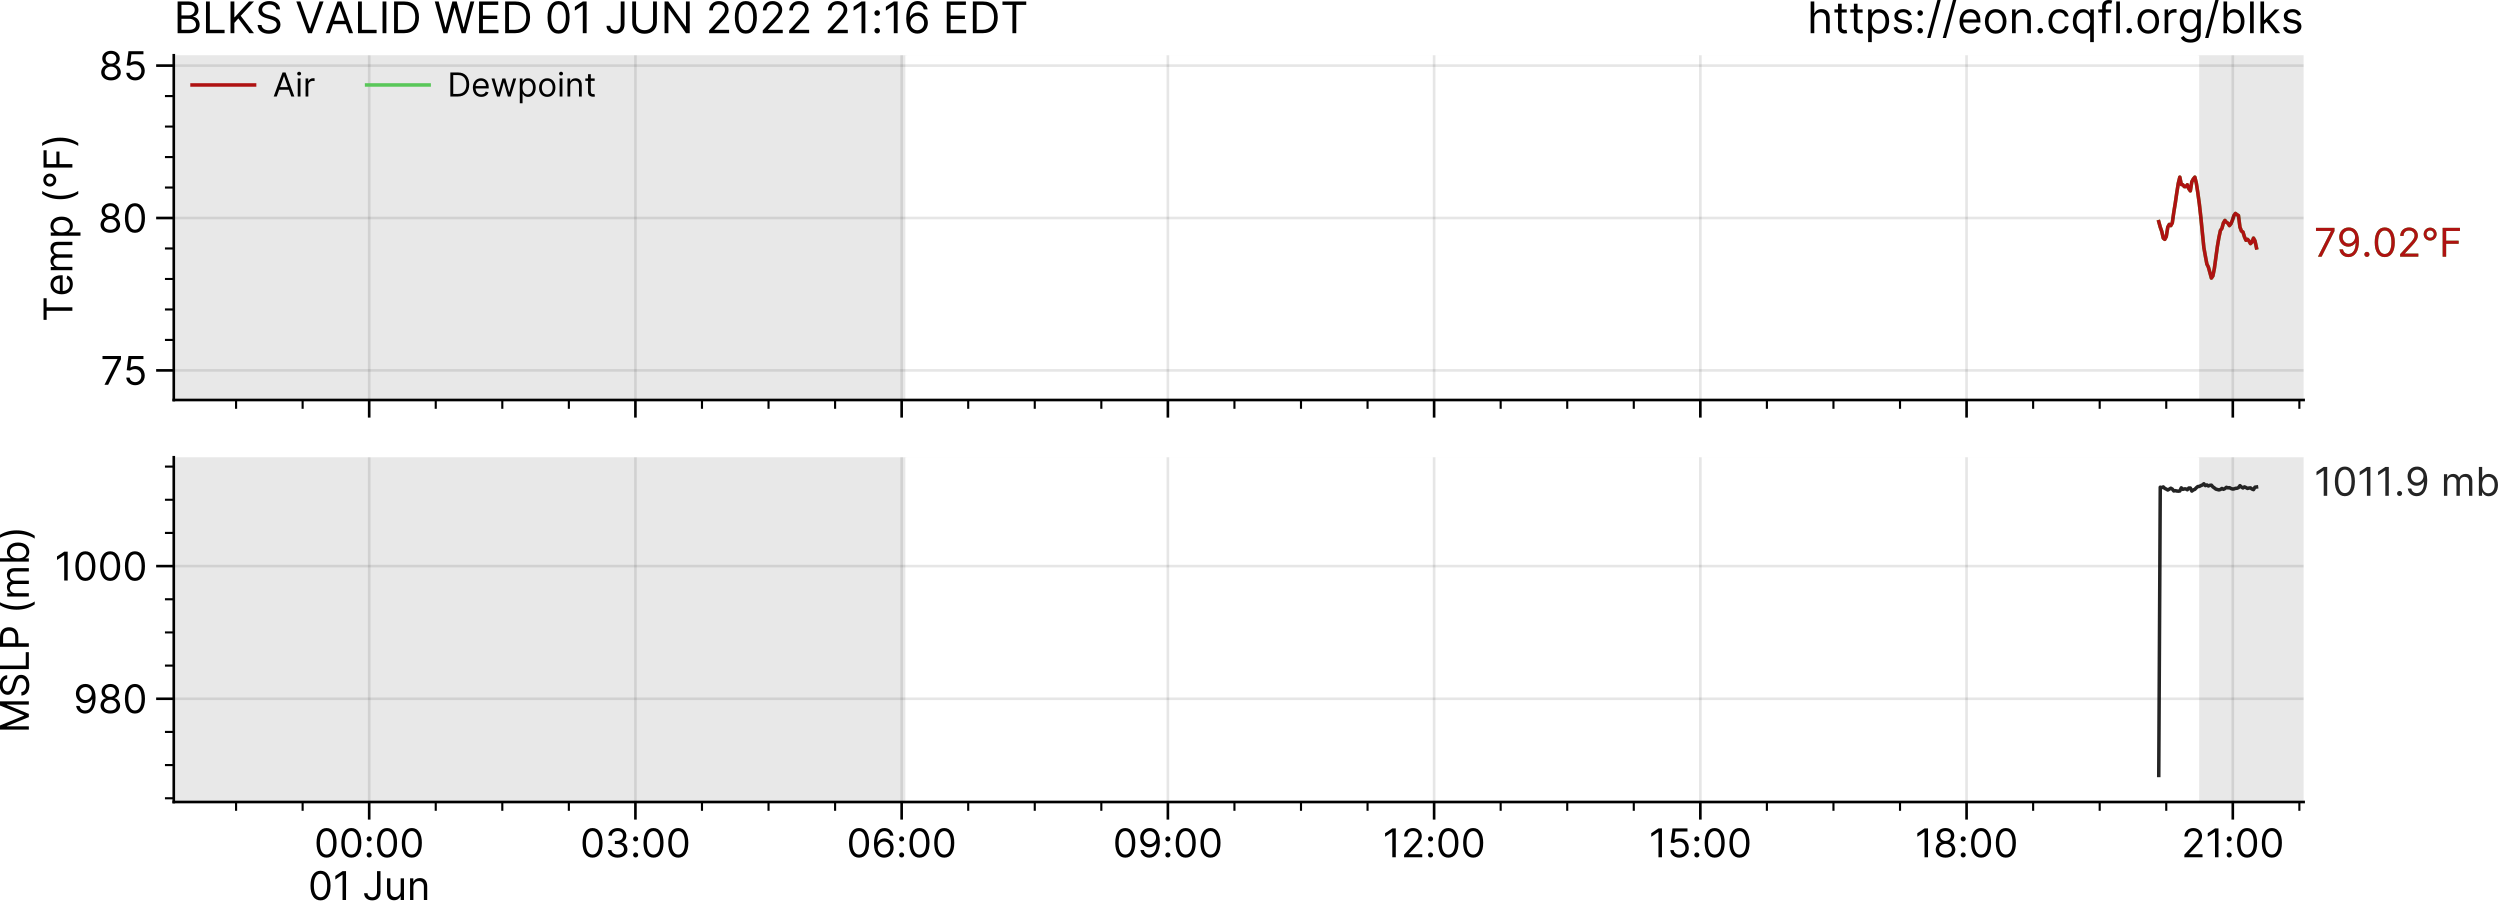 <?xml version="1.0" encoding="utf-8" standalone="no"?>
<!DOCTYPE svg PUBLIC "-//W3C//DTD SVG 1.1//EN"
  "http://www.w3.org/Graphics/SVG/1.1/DTD/svg11.dtd">
<!-- Created with matplotlib (https://matplotlib.org/) -->
<svg height="206.125pt" version="1.1" viewBox="0 0 567.467 206.125" width="567.467pt" xmlns="http://www.w3.org/2000/svg" xmlns:xlink="http://www.w3.org/1999/xlink">
 <defs>
  <style type="text/css">*{stroke-linecap:butt;stroke-linejoin:round;}</style>
 </defs>
 <g id="figure_1">
  <g id="patch_1">
   <path d="M 0 206.125 
L 567.467 206.125 
L 567.467 0 
L 0 0 
z
" style="fill:#ffffff;"/>
  </g>
  <g id="axes_1">
   <g id="patch_2">
    <path d="M 39.443 90.79 
L 522.89 90.79 
L 522.89 12.538 
L 39.443 12.538 
z
" style="fill:#e8e8e8;"/>
   </g>
   <g id="PolyCollection_1">
    <defs>
     <path d="M 498.884 -115.335 
L 205.801 -115.335 
L 205.801 -193.587 
L 498.884 -193.587 
L 498.884 -193.587 
L 498.884 -115.335 
z
" id="mf82e1f3d95" style="stroke:#ffffff;stroke-width:0.6;"/>
    </defs>
    <g clip-path="url(#pa29da9f02e)">
     <use style="fill:#ffffff;stroke:#ffffff;stroke-width:0.6;" x="0" xlink:href="#mf82e1f3d95" y="206.125"/>
    </g>
   </g>
   <g id="line2d_1">
    <path clip-path="url(#pa29da9f02e)" d="M 490.009 50.315 
L 490.35 51.56 
L 490.691 52.529 
L 491.033 54.051 
L 491.374 54.328 
L 491.715 53.705 
L 492.057 51.56 
L 492.398 50.937 
L 492.739 51.214 
L 493.081 50.592 
L 493.422 48.17 
L 493.763 46.094 
L 494.105 43.742 
L 494.446 41.597 
L 494.787 40.213 
L 495.129 41.874 
L 495.47 41.943 
L 495.811 42.358 
L 496.153 42.358 
L 496.494 41.943 
L 496.835 42.842 
L 497.176 43.327 
L 497.518 41.251 
L 497.859 40.628 
L 498.2 40.213 
L 498.542 41.597 
L 498.883 43.811 
L 499.224 46.302 
L 499.566 49.346 
L 499.907 52.806 
L 500.248 56.196 
L 500.59 58.133 
L 500.931 59.932 
L 501.272 60.624 
L 501.614 61.869 
L 501.955 63.115 
L 502.296 62.63 
L 502.638 60.901 
L 502.979 58.41 
L 503.32 55.919 
L 503.662 53.913 
L 504.003 52.321 
L 504.344 51.837 
L 504.686 50.592 
L 505.027 50.038 
L 505.368 50.453 
L 505.71 50.661 
L 506.051 51.214 
L 506.392 50.799 
L 506.734 49.969 
L 507.075 48.931 
L 507.416 48.447 
L 507.757 48.723 
L 508.099 48.931 
L 508.44 51.56 
L 508.781 52.46 
L 509.123 52.667 
L 509.464 53.774 
L 509.805 54.535 
L 510.147 54.328 
L 510.488 54.674 
L 510.829 55.296 
L 511.171 54.95 
L 511.512 54.051 
L 511.853 54.674 
L 512.195 56.265 
" style="fill:none;stroke:#59c759;stroke-linecap:square;stroke-width:0.8;"/>
   </g>
   <g id="line2d_2">
    <path clip-path="url(#pa29da9f02e)" d="M 490.009 50.315 
L 490.35 51.56 
L 490.691 52.529 
L 491.033 54.051 
L 491.374 54.328 
L 491.715 53.705 
L 492.057 51.56 
L 492.398 50.937 
L 492.739 51.214 
L 493.081 50.592 
L 493.422 48.17 
L 493.763 46.094 
L 494.105 43.742 
L 494.446 41.597 
L 494.787 40.213 
L 495.129 41.874 
L 495.47 41.943 
L 495.811 42.358 
L 496.153 42.358 
L 496.494 41.943 
L 496.835 42.842 
L 497.176 43.327 
L 497.518 41.251 
L 497.859 40.628 
L 498.2 40.213 
L 498.542 41.597 
L 498.883 43.811 
L 499.224 46.302 
L 499.566 49.346 
L 499.907 52.806 
L 500.248 56.196 
L 500.59 58.133 
L 500.931 59.932 
L 501.272 60.624 
L 501.614 61.869 
L 501.955 63.115 
L 502.296 62.63 
L 502.638 60.901 
L 502.979 58.41 
L 503.32 55.919 
L 503.662 53.913 
L 504.003 52.321 
L 504.344 51.837 
L 504.686 50.592 
L 505.027 50.038 
L 505.368 50.453 
L 505.71 50.661 
L 506.051 51.214 
L 506.392 50.799 
L 506.734 49.969 
L 507.075 48.931 
L 507.416 48.447 
L 507.757 48.723 
L 508.099 48.931 
L 508.44 51.56 
L 508.781 52.46 
L 509.123 52.667 
L 509.464 53.774 
L 509.805 54.535 
L 510.147 54.328 
L 510.488 54.674 
L 510.829 55.296 
L 511.171 54.95 
L 511.512 54.051 
L 511.853 54.674 
L 512.195 56.265 
" style="fill:none;stroke:#af1212;stroke-linecap:square;stroke-width:0.8;"/>
   </g>
   <g id="matplotlib.axis_1">
    <g id="xtick_1">
     <g id="line2d_3">
      <path clip-path="url(#pa29da9f02e)" d="M 83.801 90.79 
L 83.801 12.538 
" style="fill:none;stroke:#000000;stroke-linecap:square;stroke-opacity:0.1;stroke-width:0.6;"/>
     </g>
     <g id="line2d_4">
      <defs>
       <path d="M 0 0 
L 0 4 
" id="m921e710813" style="stroke:#000000;stroke-width:0.6;"/>
      </defs>
      <g>
       <use style="stroke:#000000;stroke-width:0.6;" x="83.801" xlink:href="#m921e710813" y="90.79"/>
      </g>
     </g>
    </g>
    <g id="xtick_2">
     <g id="line2d_5">
      <path clip-path="url(#pa29da9f02e)" d="M 144.232 90.79 
L 144.232 12.538 
" style="fill:none;stroke:#000000;stroke-linecap:square;stroke-opacity:0.1;stroke-width:0.6;"/>
     </g>
     <g id="line2d_6">
      <g>
       <use style="stroke:#000000;stroke-width:0.6;" x="144.232" xlink:href="#m921e710813" y="90.79"/>
      </g>
     </g>
    </g>
    <g id="xtick_3">
     <g id="line2d_7">
      <path clip-path="url(#pa29da9f02e)" d="M 204.663 90.79 
L 204.663 12.538 
" style="fill:none;stroke:#000000;stroke-linecap:square;stroke-opacity:0.1;stroke-width:0.6;"/>
     </g>
     <g id="line2d_8">
      <g>
       <use style="stroke:#000000;stroke-width:0.6;" x="204.663" xlink:href="#m921e710813" y="90.79"/>
      </g>
     </g>
    </g>
    <g id="xtick_4">
     <g id="line2d_9">
      <path clip-path="url(#pa29da9f02e)" d="M 265.094 90.79 
L 265.094 12.538 
" style="fill:none;stroke:#000000;stroke-linecap:square;stroke-opacity:0.1;stroke-width:0.6;"/>
     </g>
     <g id="line2d_10">
      <g>
       <use style="stroke:#000000;stroke-width:0.6;" x="265.094" xlink:href="#m921e710813" y="90.79"/>
      </g>
     </g>
    </g>
    <g id="xtick_5">
     <g id="line2d_11">
      <path clip-path="url(#pa29da9f02e)" d="M 325.525 90.79 
L 325.525 12.538 
" style="fill:none;stroke:#000000;stroke-linecap:square;stroke-opacity:0.1;stroke-width:0.6;"/>
     </g>
     <g id="line2d_12">
      <g>
       <use style="stroke:#000000;stroke-width:0.6;" x="325.525" xlink:href="#m921e710813" y="90.79"/>
      </g>
     </g>
    </g>
    <g id="xtick_6">
     <g id="line2d_13">
      <path clip-path="url(#pa29da9f02e)" d="M 385.956 90.79 
L 385.956 12.538 
" style="fill:none;stroke:#000000;stroke-linecap:square;stroke-opacity:0.1;stroke-width:0.6;"/>
     </g>
     <g id="line2d_14">
      <g>
       <use style="stroke:#000000;stroke-width:0.6;" x="385.956" xlink:href="#m921e710813" y="90.79"/>
      </g>
     </g>
    </g>
    <g id="xtick_7">
     <g id="line2d_15">
      <path clip-path="url(#pa29da9f02e)" d="M 446.387 90.79 
L 446.387 12.538 
" style="fill:none;stroke:#000000;stroke-linecap:square;stroke-opacity:0.1;stroke-width:0.6;"/>
     </g>
     <g id="line2d_16">
      <g>
       <use style="stroke:#000000;stroke-width:0.6;" x="446.387" xlink:href="#m921e710813" y="90.79"/>
      </g>
     </g>
    </g>
    <g id="xtick_8">
     <g id="line2d_17">
      <path clip-path="url(#pa29da9f02e)" d="M 506.817 90.79 
L 506.817 12.538 
" style="fill:none;stroke:#000000;stroke-linecap:square;stroke-opacity:0.1;stroke-width:0.6;"/>
     </g>
     <g id="line2d_18">
      <g>
       <use style="stroke:#000000;stroke-width:0.6;" x="506.817" xlink:href="#m921e710813" y="90.79"/>
      </g>
     </g>
    </g>
    <g id="xtick_9">
     <g id="line2d_19">
      <defs>
       <path d="M 0 0 
L 0 2 
" id="md0ef119ebd" style="stroke:#000000;stroke-width:0.48;"/>
      </defs>
      <g>
       <use style="stroke:#000000;stroke-width:0.48;" x="53.585" xlink:href="#md0ef119ebd" y="90.79"/>
      </g>
     </g>
    </g>
    <g id="xtick_10">
     <g id="line2d_20">
      <g>
       <use style="stroke:#000000;stroke-width:0.48;" x="68.693" xlink:href="#md0ef119ebd" y="90.79"/>
      </g>
     </g>
    </g>
    <g id="xtick_11">
     <g id="line2d_21">
      <g>
       <use style="stroke:#000000;stroke-width:0.48;" x="98.909" xlink:href="#md0ef119ebd" y="90.79"/>
      </g>
     </g>
    </g>
    <g id="xtick_12">
     <g id="line2d_22">
      <g>
       <use style="stroke:#000000;stroke-width:0.48;" x="114.016" xlink:href="#md0ef119ebd" y="90.79"/>
      </g>
     </g>
    </g>
    <g id="xtick_13">
     <g id="line2d_23">
      <g>
       <use style="stroke:#000000;stroke-width:0.48;" x="129.124" xlink:href="#md0ef119ebd" y="90.79"/>
      </g>
     </g>
    </g>
    <g id="xtick_14">
     <g id="line2d_24">
      <g>
       <use style="stroke:#000000;stroke-width:0.48;" x="159.34" xlink:href="#md0ef119ebd" y="90.79"/>
      </g>
     </g>
    </g>
    <g id="xtick_15">
     <g id="line2d_25">
      <g>
       <use style="stroke:#000000;stroke-width:0.48;" x="174.447" xlink:href="#md0ef119ebd" y="90.79"/>
      </g>
     </g>
    </g>
    <g id="xtick_16">
     <g id="line2d_26">
      <g>
       <use style="stroke:#000000;stroke-width:0.48;" x="189.555" xlink:href="#md0ef119ebd" y="90.79"/>
      </g>
     </g>
    </g>
    <g id="xtick_17">
     <g id="line2d_27">
      <g>
       <use style="stroke:#000000;stroke-width:0.48;" x="219.77" xlink:href="#md0ef119ebd" y="90.79"/>
      </g>
     </g>
    </g>
    <g id="xtick_18">
     <g id="line2d_28">
      <g>
       <use style="stroke:#000000;stroke-width:0.48;" x="234.878" xlink:href="#md0ef119ebd" y="90.79"/>
      </g>
     </g>
    </g>
    <g id="xtick_19">
     <g id="line2d_29">
      <g>
       <use style="stroke:#000000;stroke-width:0.48;" x="249.986" xlink:href="#md0ef119ebd" y="90.79"/>
      </g>
     </g>
    </g>
    <g id="xtick_20">
     <g id="line2d_30">
      <g>
       <use style="stroke:#000000;stroke-width:0.48;" x="280.201" xlink:href="#md0ef119ebd" y="90.79"/>
      </g>
     </g>
    </g>
    <g id="xtick_21">
     <g id="line2d_31">
      <g>
       <use style="stroke:#000000;stroke-width:0.48;" x="295.309" xlink:href="#md0ef119ebd" y="90.79"/>
      </g>
     </g>
    </g>
    <g id="xtick_22">
     <g id="line2d_32">
      <g>
       <use style="stroke:#000000;stroke-width:0.48;" x="310.417" xlink:href="#md0ef119ebd" y="90.79"/>
      </g>
     </g>
    </g>
    <g id="xtick_23">
     <g id="line2d_33">
      <g>
       <use style="stroke:#000000;stroke-width:0.48;" x="340.632" xlink:href="#md0ef119ebd" y="90.79"/>
      </g>
     </g>
    </g>
    <g id="xtick_24">
     <g id="line2d_34">
      <g>
       <use style="stroke:#000000;stroke-width:0.48;" x="355.74" xlink:href="#md0ef119ebd" y="90.79"/>
      </g>
     </g>
    </g>
    <g id="xtick_25">
     <g id="line2d_35">
      <g>
       <use style="stroke:#000000;stroke-width:0.48;" x="370.848" xlink:href="#md0ef119ebd" y="90.79"/>
      </g>
     </g>
    </g>
    <g id="xtick_26">
     <g id="line2d_36">
      <g>
       <use style="stroke:#000000;stroke-width:0.48;" x="401.063" xlink:href="#md0ef119ebd" y="90.79"/>
      </g>
     </g>
    </g>
    <g id="xtick_27">
     <g id="line2d_37">
      <g>
       <use style="stroke:#000000;stroke-width:0.48;" x="416.171" xlink:href="#md0ef119ebd" y="90.79"/>
      </g>
     </g>
    </g>
    <g id="xtick_28">
     <g id="line2d_38">
      <g>
       <use style="stroke:#000000;stroke-width:0.48;" x="431.279" xlink:href="#md0ef119ebd" y="90.79"/>
      </g>
     </g>
    </g>
    <g id="xtick_29">
     <g id="line2d_39">
      <g>
       <use style="stroke:#000000;stroke-width:0.48;" x="461.494" xlink:href="#md0ef119ebd" y="90.79"/>
      </g>
     </g>
    </g>
    <g id="xtick_30">
     <g id="line2d_40">
      <g>
       <use style="stroke:#000000;stroke-width:0.48;" x="476.602" xlink:href="#md0ef119ebd" y="90.79"/>
      </g>
     </g>
    </g>
    <g id="xtick_31">
     <g id="line2d_41">
      <g>
       <use style="stroke:#000000;stroke-width:0.48;" x="491.71" xlink:href="#md0ef119ebd" y="90.79"/>
      </g>
     </g>
    </g>
    <g id="xtick_32">
     <g id="line2d_42">
      <g>
       <use style="stroke:#000000;stroke-width:0.48;" x="521.925" xlink:href="#md0ef119ebd" y="90.79"/>
      </g>
     </g>
    </g>
   </g>
   <g id="matplotlib.axis_2">
    <g id="ytick_1">
     <g id="line2d_43">
      <path clip-path="url(#pa29da9f02e)" d="M 39.443 84.079 
L 522.89 84.079 
" style="fill:none;stroke:#000000;stroke-linecap:square;stroke-opacity:0.1;stroke-width:0.6;"/>
     </g>
     <g id="line2d_44">
      <defs>
       <path d="M 0 0 
L -4 0 
" id="m70bf3ed55c" style="stroke:#000000;stroke-width:0.6;"/>
      </defs>
      <g>
       <use style="stroke:#000000;stroke-width:0.6;" x="39.443" xlink:href="#m70bf3ed55c" y="84.079"/>
      </g>
     </g>
     <g id="text_1">
      <!-- 75 -->
      <g transform="translate(22.831 87.352)scale(0.09 -0.09)">
       <defs>
        <path d="M 9.797 0 
L 19.031 0 
L 51.422 64.484 
L 51.422 72.734 
L 4.828 72.734 
L 4.828 64.922 
L 42.328 64.922 
L 42.328 64.344 
z
" id="Inter-Regular-55"/>
        <path d="M 30.25 -1 
C 44.109 -1 54.266 9.234 54.266 23.156 
C 54.266 37.25 44.469 47.578 31.109 47.578 
C 26.203 47.578 21.453 45.844 18.469 43.469 
L 18.047 43.469 
L 20.594 64.922 
L 51 64.922 
L 51 72.734 
L 13.219 72.734 
L 8.812 36.938 
L 17.047 35.938 
C 20.062 38.109 25.219 39.672 29.688 39.625 
C 38.953 39.562 45.734 32.531 45.734 23.016 
C 45.734 13.672 39.203 6.812 30.25 6.812 
C 22.797 6.812 16.875 11.609 16.188 18.188 
L 7.672 18.188 
C 8.203 7.109 17.75 -1 30.25 -1 
z
" id="Inter-Regular-53"/>
       </defs>
       <use xlink:href="#Inter-Regular-55"/>
       <use x="57.102" xlink:href="#Inter-Regular-53"/>
      </g>
     </g>
    </g>
    <g id="ytick_2">
     <g id="line2d_45">
      <path clip-path="url(#pa29da9f02e)" d="M 39.443 49.484 
L 522.89 49.484 
" style="fill:none;stroke:#000000;stroke-linecap:square;stroke-opacity:0.1;stroke-width:0.6;"/>
     </g>
     <g id="line2d_46">
      <g>
       <use style="stroke:#000000;stroke-width:0.6;" x="39.443" xlink:href="#m70bf3ed55c" y="49.484"/>
      </g>
     </g>
     <g id="text_2">
      <!-- 80 -->
      <g transform="translate(22.269 52.758)scale(0.09 -0.09)">
       <defs>
        <path d="M 30.828 -1 
C 45.344 -1 55.469 7.5 55.547 19.312 
C 55.469 28.516 49.328 36.328 41.484 37.781 
L 41.484 38.203 
C 48.297 39.984 52.766 46.656 52.844 54.406 
C 52.766 65.484 43.469 73.719 30.828 73.719 
C 18.047 73.719 8.734 65.484 8.812 54.406 
C 8.734 46.656 13.219 39.984 20.172 38.203 
L 20.172 37.781 
C 12.188 36.328 6.031 28.516 6.109 19.312 
C 6.031 7.5 16.156 -1 30.828 -1 
z
M 30.828 6.812 
C 20.844 6.812 14.703 11.938 14.781 19.75 
C 14.703 27.953 21.484 33.812 30.828 33.812 
C 40.016 33.812 46.812 27.953 46.875 19.75 
C 46.812 11.938 40.656 6.812 30.828 6.812 
z
M 30.828 41.328 
C 22.875 41.328 17.266 46.312 17.328 53.828 
C 17.266 61.219 22.656 66.047 30.828 66.047 
C 38.844 66.047 44.25 61.219 44.312 53.828 
C 44.25 46.312 38.641 41.328 30.828 41.328 
z
" id="Inter-Regular-56"/>
        <path d="M 31.25 -1 
C 47.297 -1 56.531 12.609 56.531 36.359 
C 56.531 59.938 47.156 73.719 31.25 73.719 
C 15.344 73.719 5.969 59.938 5.969 36.359 
C 5.969 12.609 15.203 -1 31.25 -1 
z
M 31.25 6.812 
C 20.672 6.812 14.484 17.438 14.484 36.359 
C 14.484 55.25 20.734 66.047 31.25 66.047 
C 41.766 66.047 48.016 55.25 48.016 36.359 
C 48.016 17.438 41.828 6.812 31.25 6.812 
z
" id="Inter-Regular-48"/>
       </defs>
       <use xlink:href="#Inter-Regular-56"/>
       <use x="61.648" xlink:href="#Inter-Regular-48"/>
      </g>
     </g>
    </g>
    <g id="ytick_3">
     <g id="line2d_47">
      <path clip-path="url(#pa29da9f02e)" d="M 39.443 14.89 
L 522.89 14.89 
" style="fill:none;stroke:#000000;stroke-linecap:square;stroke-opacity:0.1;stroke-width:0.6;"/>
     </g>
     <g id="line2d_48">
      <g>
       <use style="stroke:#000000;stroke-width:0.6;" x="39.443" xlink:href="#m70bf3ed55c" y="14.89"/>
      </g>
     </g>
     <g id="text_3">
      <!-- 85 -->
      <g transform="translate(22.422 18.163)scale(0.09 -0.09)">
       <use xlink:href="#Inter-Regular-56"/>
       <use x="61.648" xlink:href="#Inter-Regular-53"/>
      </g>
     </g>
    </g>
    <g id="ytick_4">
     <g id="line2d_49">
      <defs>
       <path d="M 0 0 
L -2 0 
" id="m627aa77432" style="stroke:#000000;stroke-width:0.48;"/>
      </defs>
      <g>
       <use style="stroke:#000000;stroke-width:0.48;" x="39.443" xlink:href="#m627aa77432" y="77.16"/>
      </g>
     </g>
    </g>
    <g id="ytick_5">
     <g id="line2d_50">
      <g>
       <use style="stroke:#000000;stroke-width:0.48;" x="39.443" xlink:href="#m627aa77432" y="70.241"/>
      </g>
     </g>
    </g>
    <g id="ytick_6">
     <g id="line2d_51">
      <g>
       <use style="stroke:#000000;stroke-width:0.48;" x="39.443" xlink:href="#m627aa77432" y="63.322"/>
      </g>
     </g>
    </g>
    <g id="ytick_7">
     <g id="line2d_52">
      <g>
       <use style="stroke:#000000;stroke-width:0.48;" x="39.443" xlink:href="#m627aa77432" y="56.403"/>
      </g>
     </g>
    </g>
    <g id="ytick_8">
     <g id="line2d_53">
      <g>
       <use style="stroke:#000000;stroke-width:0.48;" x="39.443" xlink:href="#m627aa77432" y="42.566"/>
      </g>
     </g>
    </g>
    <g id="ytick_9">
     <g id="line2d_54">
      <g>
       <use style="stroke:#000000;stroke-width:0.48;" x="39.443" xlink:href="#m627aa77432" y="35.647"/>
      </g>
     </g>
    </g>
    <g id="ytick_10">
     <g id="line2d_55">
      <g>
       <use style="stroke:#000000;stroke-width:0.48;" x="39.443" xlink:href="#m627aa77432" y="28.728"/>
      </g>
     </g>
    </g>
    <g id="ytick_11">
     <g id="line2d_56">
      <g>
       <use style="stroke:#000000;stroke-width:0.48;" x="39.443" xlink:href="#m627aa77432" y="21.809"/>
      </g>
     </g>
    </g>
    <g id="text_4">
     <!-- Temp (°F) -->
     <g transform="translate(16.428 73.039)rotate(-90)scale(0.09 -0.09)">
      <defs>
       <path d="M 4.828 64.922 
L 27.703 64.922 
L 27.703 0 
L 36.5 0 
L 36.5 64.922 
L 59.375 64.922 
L 59.375 72.734 
L 4.828 72.734 
z
" id="Inter-Regular-84"/>
       <path d="M 30.547 -1.141 
C 41.625 -1.141 49.719 4.406 52.281 12.641 
L 44.172 14.922 
C 42.047 9.234 37.109 6.391 30.547 6.391 
C 20.703 6.391 13.922 12.75 13.531 24.438 
L 53.125 24.438 
L 53.125 27.984 
C 53.125 48.297 41.047 55.25 29.688 55.25 
C 14.922 55.25 5.109 43.609 5.109 26.844 
C 5.109 10.078 14.781 -1.141 30.547 -1.141 
z
M 13.531 31.672 
C 14.094 40.156 20.094 47.734 29.688 47.734 
C 38.781 47.734 44.609 40.906 44.609 31.672 
z
" id="Inter-Regular-101"/>
       <path d="M 7.672 0 
L 16.047 0 
L 16.047 34.094 
C 16.047 42.078 21.875 47.734 28.406 47.734 
C 34.766 47.734 39.203 43.578 39.203 37.359 
L 39.203 0 
L 47.734 0 
L 47.734 35.516 
C 47.734 42.547 52.125 47.734 59.797 47.734 
C 65.766 47.734 70.875 44.562 70.875 36.5 
L 70.875 0 
L 79.266 0 
L 79.266 36.5 
C 79.266 49.328 72.375 55.25 62.641 55.25 
C 54.828 55.25 49.109 51.672 46.312 46.016 
L 45.734 46.016 
C 43.047 51.844 38.281 55.25 31.109 55.25 
C 24 55.25 18.75 51.844 16.484 46.016 
L 15.766 46.016 
L 15.766 54.547 
L 7.672 54.547 
z
" id="Inter-Regular-109"/>
       <path d="M 7.672 -20.453 
L 16.047 -20.453 
L 16.047 8.375 
L 16.766 8.375 
C 18.609 5.391 22.156 -1.141 32.672 -1.141 
C 46.312 -1.141 55.828 9.797 55.828 27.125 
C 55.828 44.312 46.312 55.25 32.531 55.25 
C 21.875 55.25 18.609 48.719 16.766 45.875 
L 15.766 45.875 
L 15.766 54.547 
L 7.672 54.547 
z
M 15.906 27.266 
C 15.906 39.484 21.312 47.734 31.531 47.734 
C 42.188 47.734 47.438 38.781 47.438 27.266 
C 47.438 15.625 42.047 6.391 31.531 6.391 
C 21.453 6.391 15.906 14.922 15.906 27.266 
z
" id="Inter-Regular-112"/>
       <path id="Inter-Regular-32"/>
       <path d="M 10.656 30.688 
C 10.656 12.781 15.484 -2.125 24.156 -14.766 
L 31.531 -14.766 
C 24.719 -5.391 19.312 13.781 19.312 30.688 
C 19.312 47.578 24.719 66.766 31.531 76.141 
L 24.156 76.141 
C 15.484 63.5 10.656 48.578 10.656 30.688 
z
" id="Inter-Regular-40"/>
       <path d="M 22.734 40.625 
C 31.75 40.625 39.062 47.938 39.062 56.953 
C 39.062 65.984 31.75 73.297 22.734 73.297 
C 13.703 73.297 6.391 65.984 6.391 56.953 
C 6.391 47.938 13.703 40.625 22.734 40.625 
z
M 22.734 47.734 
C 17.609 47.734 13.5 51.844 13.5 56.953 
C 13.5 62.078 17.609 66.188 22.734 66.188 
C 27.844 66.188 31.969 62.078 31.969 56.953 
C 31.969 51.844 27.844 47.734 22.734 47.734 
z
" id="Inter-Regular-176"/>
       <path d="M 8.812 0 
L 17.609 0 
L 17.609 32.531 
L 49.156 32.531 
L 49.156 40.344 
L 17.609 40.344 
L 17.609 64.922 
L 52.422 64.922 
L 52.422 72.734 
L 8.812 72.734 
z
" id="Inter-Regular-70"/>
       <path d="M 25.562 30.688 
C 25.562 48.578 20.734 63.5 12.078 76.141 
L 4.688 76.141 
C 11.5 66.766 16.906 47.578 16.906 30.688 
C 16.906 13.781 11.5 -5.391 4.688 -14.766 
L 12.078 -14.766 
C 20.734 -2.125 25.562 12.781 25.562 30.688 
z
" id="Inter-Regular-41"/>
      </defs>
      <use xlink:href="#Inter-Regular-84"/>
      <use x="64.205" xlink:href="#Inter-Regular-101"/>
      <use x="122.443" xlink:href="#Inter-Regular-109"/>
      <use x="209.375" xlink:href="#Inter-Regular-112"/>
      <use x="270.313" xlink:href="#Inter-Regular-32"/>
      <use x="298.438" xlink:href="#Inter-Regular-40"/>
      <use x="334.659" xlink:href="#Inter-Regular-176"/>
      <use x="380.114" xlink:href="#Inter-Regular-70"/>
      <use x="438.778" xlink:href="#Inter-Regular-41"/>
     </g>
    </g>
   </g>
   <g id="text_5">
    <!-- 79.02°F -->
    <g style="fill:#59c759;" transform="translate(525.264 58.265)scale(0.09 -0.09)">
     <defs>
      <path d="M 30.688 73.719 
C 15.906 73.906 6.391 62.781 6.391 49.438 
C 6.391 35.375 16.766 25.281 29.266 25.281 
C 36.797 25.281 43.188 28.984 47.156 34.938 
L 47.734 34.938 
C 47.734 17.047 40.766 6.812 29.547 6.812 
C 21.875 6.812 17.188 11.641 15.625 18.328 
L 6.969 18.328 
C 8.672 6.812 17.328 -1 29.547 -1 
C 45.875 -1 55.969 13.5 55.969 39.344 
C 55.969 66.047 42.609 73.578 30.688 73.719 
z
M 30.688 65.906 
C 39.781 65.906 46.453 58.094 46.453 49.578 
C 46.453 40.906 39.344 33.094 30.406 33.094 
C 21.453 33.094 14.922 40.344 14.922 49.438 
C 14.922 58.516 21.734 65.906 30.688 65.906 
z
" id="Inter-Regular-57"/>
      <path d="M 13.781 -0.562 
C 17.297 -0.562 20.172 2.312 20.172 5.828 
C 20.172 9.344 17.297 12.219 13.781 12.219 
C 10.266 12.219 7.391 9.344 7.391 5.828 
C 7.391 2.312 10.266 -0.562 13.781 -0.562 
z
" id="Inter-Regular-46"/>
      <path d="M 7.531 0 
L 53.406 0 
L 53.406 7.812 
L 19.609 7.812 
L 19.609 8.375 
L 35.938 25.859 
C 48.438 39.234 52.125 45.484 52.125 53.547 
C 52.125 64.766 43.047 73.719 30.25 73.719 
C 17.516 73.719 7.812 65.062 7.812 52.266 
L 16.188 52.266 
C 16.188 60.547 21.562 66.047 29.969 66.047 
C 37.859 66.047 43.891 61.219 43.891 53.547 
C 43.891 46.844 39.953 41.875 31.531 32.672 
L 7.531 6.391 
z
" id="Inter-Regular-50"/>
     </defs>
     <use xlink:href="#Inter-Regular-55"/>
     <use x="57.102" xlink:href="#Inter-Regular-57"/>
     <use x="119.46" xlink:href="#Inter-Regular-46"/>
     <use x="147.017" xlink:href="#Inter-Regular-48"/>
     <use x="209.517" xlink:href="#Inter-Regular-50"/>
     <use x="270.028" xlink:href="#Inter-Regular-176"/>
     <use x="315.483" xlink:href="#Inter-Regular-70"/>
    </g>
   </g>
   <g id="text_6">
    <!-- 79.02°F -->
    <g style="fill:#af1212;" transform="translate(525.264 58.265)scale(0.09 -0.09)">
     <use xlink:href="#Inter-Regular-55"/>
     <use x="57.102" xlink:href="#Inter-Regular-57"/>
     <use x="119.46" xlink:href="#Inter-Regular-46"/>
     <use x="147.017" xlink:href="#Inter-Regular-48"/>
     <use x="209.517" xlink:href="#Inter-Regular-50"/>
     <use x="270.028" xlink:href="#Inter-Regular-176"/>
     <use x="315.483" xlink:href="#Inter-Regular-70"/>
    </g>
   </g>
   <g id="patch_3">
    <path d="M 39.443 90.79 
L 39.443 12.538 
" style="fill:none;stroke:#000000;stroke-linecap:square;stroke-linejoin:miter;stroke-width:0.6;"/>
   </g>
   <g id="patch_4">
    <path d="M 39.443 90.79 
L 522.89 90.79 
" style="fill:none;stroke:#000000;stroke-linecap:square;stroke-linejoin:miter;stroke-width:0.6;"/>
   </g>
   <g id="text_7">
    <!-- BLKS VALID WED 01 JUN 2022 21:16 EDT -->
    <g transform="translate(39.443 7.538)scale(0.099 -0.099)">
     <defs>
      <path d="M 8.812 0 
L 35.094 0 
C 52.281 0 59.375 8.375 59.375 19.312 
C 59.375 30.828 51.422 37.078 44.75 37.5 
L 44.75 38.203 
C 51 39.922 56.531 44.031 56.531 53.406 
C 56.531 64.062 49.438 72.734 34.234 72.734 
L 8.812 72.734 
z
M 17.609 7.812 
L 17.609 33.094 
L 35.516 33.094 
C 45.031 33.094 51 26.703 51 19.312 
C 51 12.922 46.594 7.812 35.094 7.812 
z
M 17.609 40.766 
L 17.609 64.922 
L 34.234 64.922 
C 43.891 64.922 48.156 59.797 48.156 53.406 
C 48.156 45.734 41.906 40.766 33.953 40.766 
z
" id="Inter-Regular-66"/>
      <path d="M 8.812 0 
L 51.422 0 
L 51.422 7.812 
L 17.609 7.812 
L 17.609 72.734 
L 8.812 72.734 
z
" id="Inter-Regular-76"/>
      <path d="M 8.812 0 
L 17.609 0 
L 17.609 23.578 
L 26.703 33.812 
L 51.984 0 
L 62.641 0 
L 32.109 39.922 
L 62.641 72.734 
L 51.141 72.734 
L 18.469 36.641 
L 17.609 36.641 
L 17.609 72.734 
L 8.812 72.734 
z
" id="Inter-Regular-75"/>
      <path d="M 48.578 54.547 
L 57.109 54.547 
C 56.719 65.516 46.594 73.719 32.531 73.719 
C 18.609 73.719 7.672 65.625 7.672 53.406 
C 7.672 43.609 14.781 37.781 26.141 34.516 
L 35.094 31.953 
C 42.75 29.828 49.578 27.125 49.578 19.891 
C 49.578 11.938 41.906 6.672 31.812 6.672 
C 23.156 6.672 15.484 10.516 14.781 18.75 
L 5.688 18.75 
C 6.531 6.812 16.188 -1.281 31.812 -1.281 
C 48.578 -1.281 58.094 7.953 58.094 19.75 
C 58.094 33.375 45.172 37.781 37.641 39.766 
L 30.25 41.766 
C 24.859 43.188 16.188 46.016 16.188 53.828 
C 16.188 60.797 22.594 65.906 32.25 65.906 
C 41.047 65.906 47.734 61.719 48.578 54.547 
z
" id="Inter-Regular-83"/>
      <path d="M 11.797 72.734 
L 2.562 72.734 
L 29.266 0 
L 38.359 0 
L 65.062 72.734 
L 55.828 72.734 
L 34.234 11.5 
L 33.375 11.5 
z
" id="Inter-Regular-86"/>
      <path d="M 11.797 0 
L 19.109 20.594 
L 48.516 20.594 
L 55.828 0 
L 65.062 0 
L 38.359 72.734 
L 29.266 72.734 
L 2.562 0 
z
M 21.875 28.406 
L 33.531 61.219 
L 34.094 61.219 
L 45.734 28.406 
z
" id="Inter-Regular-65"/>
      <path d="M 17.609 72.734 
L 8.812 72.734 
L 8.812 0 
L 17.609 0 
z
" id="Inter-Regular-73"/>
      <path d="M 31.25 0 
C 53.406 0 65.906 13.781 65.906 36.5 
C 65.906 59.094 53.406 72.734 32.25 72.734 
L 8.812 72.734 
L 8.812 0 
z
M 17.609 7.812 
L 17.609 64.922 
L 31.672 64.922 
C 48.719 64.922 57.391 54.125 57.391 36.5 
C 57.391 18.75 48.719 7.812 30.688 7.812 
z
" id="Inter-Regular-68"/>
      <path d="M 22.016 0 
L 31.109 0 
L 47.156 57.953 
L 47.734 57.953 
L 63.781 0 
L 72.875 0 
L 92.75 72.734 
L 83.812 72.734 
L 68.609 13.5 
L 67.906 13.5 
L 52.422 72.734 
L 42.469 72.734 
L 26.984 13.5 
L 26.281 13.5 
L 11.078 72.734 
L 2.125 72.734 
z
" id="Inter-Regular-87"/>
      <path d="M 8.812 0 
L 53.266 0 
L 53.266 7.812 
L 17.609 7.812 
L 17.609 32.531 
L 50.422 32.531 
L 50.422 40.344 
L 17.609 40.344 
L 17.609 64.922 
L 52.703 64.922 
L 52.703 72.734 
L 8.812 72.734 
z
" id="Inter-Regular-69"/>
      <path d="M 33.094 72.734 
L 24.297 72.734 
L 6.109 60.656 
L 6.109 51.703 
L 23.859 63.5 
L 24.297 63.5 
L 24.297 0 
L 33.094 0 
z
" id="Inter-Regular-49"/>
      <path d="M 36.656 72.734 
L 36.656 20.734 
C 36.656 11.688 32.312 6.812 24.719 6.812 
C 17.797 6.812 12.781 10.859 12.781 17.047 
L 4.125 17.047 
C 4.125 5.859 12.781 -1 24.719 -1 
C 37.359 -1 45.453 6.781 45.453 20.734 
L 45.453 72.734 
z
" id="Inter-Regular-74"/>
      <path d="M 56.531 72.734 
L 56.531 25.281 
C 56.531 14.625 49.219 6.953 37.078 6.953 
C 24.938 6.953 17.609 14.625 17.609 25.281 
L 17.609 72.734 
L 8.812 72.734 
L 8.812 24.578 
C 8.812 9.656 19.953 -1.281 37.078 -1.281 
C 54.188 -1.281 65.344 9.656 65.344 24.578 
L 65.344 72.734 
z
" id="Inter-Regular-85"/>
      <path d="M 66.484 72.734 
L 57.812 72.734 
L 57.812 15.484 
L 57.109 15.484 
L 17.328 72.734 
L 8.812 72.734 
L 8.812 0 
L 17.609 0 
L 17.609 57.109 
L 18.328 57.109 
L 57.953 0 
L 66.484 0 
z
" id="Inter-Regular-78"/>
      <path d="M 13.781 -0.562 
C 17.297 -0.562 20.172 2.312 20.172 5.828 
C 20.172 9.344 17.297 12.219 13.781 12.219 
C 10.266 12.219 7.391 9.344 7.391 5.828 
C 7.391 2.312 10.266 -0.562 13.781 -0.562 
z
M 13.781 39.922 
C 17.297 39.922 20.172 42.797 20.172 46.312 
C 20.172 49.828 17.297 52.703 13.781 52.703 
C 10.266 52.703 7.391 49.828 7.391 46.312 
C 7.391 42.797 10.266 39.922 13.781 39.922 
z
" id="Inter-Regular-58"/>
      <path d="M 31.672 -1 
C 46.375 -1.172 55.969 9.906 55.969 23.438 
C 55.969 37.5 45.562 47.578 33.094 47.578 
C 25.609 47.578 19.172 43.922 15.203 37.922 
L 14.625 37.922 
C 14.672 55.641 21.562 65.906 32.812 65.906 
C 40.484 65.906 45.094 61.078 46.734 54.547 
L 55.406 54.547 
C 53.625 65.844 45.031 73.719 32.812 73.719 
C 16.438 73.719 6.391 59.234 6.391 33.516 
C 6.391 6.641 19.75 -0.859 31.672 -1 
z
M 31.672 6.812 
C 22.547 6.812 15.875 14.594 15.906 23.297 
C 15.953 32 22.938 39.766 31.969 39.766 
C 40.875 39.766 47.438 32.453 47.438 23.438 
C 47.438 14.203 40.594 6.812 31.672 6.812 
z
" id="Inter-Regular-54"/>
     </defs>
     <use xlink:href="#Inter-Regular-66"/>
     <use x="65.057" xlink:href="#Inter-Regular-76"/>
     <use x="121.307" xlink:href="#Inter-Regular-75"/>
     <use x="186.506" xlink:href="#Inter-Regular-83"/>
     <use x="250.284" xlink:href="#Inter-Regular-32"/>
     <use x="278.409" xlink:href="#Inter-Regular-86"/>
     <use x="346.023" xlink:href="#Inter-Regular-65"/>
     <use x="413.636" xlink:href="#Inter-Regular-76"/>
     <use x="469.886" xlink:href="#Inter-Regular-73"/>
     <use x="496.307" xlink:href="#Inter-Regular-68"/>
     <use x="568.182" xlink:href="#Inter-Regular-32"/>
     <use x="596.307" xlink:href="#Inter-Regular-87"/>
     <use x="691.193" xlink:href="#Inter-Regular-69"/>
     <use x="750.994" xlink:href="#Inter-Regular-68"/>
     <use x="822.869" xlink:href="#Inter-Regular-32"/>
     <use x="850.994" xlink:href="#Inter-Regular-48"/>
     <use x="913.495" xlink:href="#Inter-Regular-49"/>
     <use x="959.943" xlink:href="#Inter-Regular-32"/>
     <use x="988.068" xlink:href="#Inter-Regular-74"/>
     <use x="1042.33" xlink:href="#Inter-Regular-85"/>
     <use x="1116.477" xlink:href="#Inter-Regular-78"/>
     <use x="1191.762" xlink:href="#Inter-Regular-32"/>
     <use x="1219.887" xlink:href="#Inter-Regular-50"/>
     <use x="1280.398" xlink:href="#Inter-Regular-48"/>
     <use x="1342.898" xlink:href="#Inter-Regular-50"/>
     <use x="1403.409" xlink:href="#Inter-Regular-50"/>
     <use x="1463.921" xlink:href="#Inter-Regular-32"/>
     <use x="1492.046" xlink:href="#Inter-Regular-50"/>
     <use x="1552.557" xlink:href="#Inter-Regular-49"/>
     <use x="1599.006" xlink:href="#Inter-Regular-58"/>
     <use x="1626.563" xlink:href="#Inter-Regular-49"/>
     <use x="1673.012" xlink:href="#Inter-Regular-54"/>
     <use x="1735.37" xlink:href="#Inter-Regular-32"/>
     <use x="1763.495" xlink:href="#Inter-Regular-69"/>
     <use x="1823.296" xlink:href="#Inter-Regular-68"/>
     <use x="1895.171" xlink:href="#Inter-Regular-84"/>
    </g>
   </g>
   <g id="text_8">
    <!-- https://eon.cqfl.org/blks -->
    <g transform="translate(410.231 7.538)scale(0.099 -0.099)">
     <defs>
      <path d="M 16.047 32.812 
C 16.047 42.328 22.125 47.734 30.406 47.734 
C 38.281 47.734 43.047 42.75 43.047 34.094 
L 43.047 0 
L 51.422 0 
L 51.422 34.656 
C 51.422 48.688 43.969 55.25 32.812 55.25 
C 24.219 55.25 19.312 51.672 16.766 46.016 
L 16.047 46.016 
L 16.047 72.734 
L 7.672 72.734 
L 7.672 0 
L 16.047 0 
z
" id="Inter-Regular-104"/>
      <path d="M 31.391 54.547 
L 19.75 54.547 
L 19.75 67.609 
L 11.359 67.609 
L 11.359 54.547 
L 3.125 54.547 
L 3.125 47.438 
L 11.359 47.438 
L 11.359 13.359 
C 11.359 3.828 19.031 -0.703 26.141 -0.703 
C 29.266 -0.703 31.25 -0.141 32.391 0.281 
L 30.688 7.812 
C 29.969 7.672 28.844 7.391 26.984 7.391 
C 23.297 7.391 19.75 8.516 19.75 15.625 
L 19.75 47.438 
L 31.391 47.438 
z
" id="Inter-Regular-116"/>
      <path d="M 46.312 42.328 
C 43.688 50.078 37.781 55.25 26.984 55.25 
C 15.484 55.25 6.969 48.719 6.969 39.484 
C 6.969 31.953 11.438 26.922 21.453 24.578 
L 30.547 22.438 
C 36.047 21.172 38.641 18.531 38.641 14.766 
C 38.641 10.078 33.672 6.25 25.859 6.25 
C 19 6.25 14.703 9.203 13.219 15.062 
L 5.25 13.062 
C 7.203 3.797 14.844 -1.141 26 -1.141 
C 38.672 -1.141 47.297 5.781 47.297 15.203 
C 47.297 22.797 42.547 27.594 32.812 29.969 
L 24.719 31.953 
C 18.25 33.562 15.344 35.719 15.344 39.922 
C 15.344 44.609 20.312 48.016 26.984 48.016 
C 34.312 48.016 37.328 43.969 38.781 40.203 
z
" id="Inter-Regular-115"/>
      <path d="M 33.375 76.141 
L 25.719 76.141 
L 2.281 -10.938 
L 9.938 -10.938 
z
" id="Inter-Regular-47"/>
      <path d="M 29.828 -1.141 
C 44.609 -1.141 54.547 10.078 54.547 26.984 
C 54.547 44.031 44.609 55.25 29.828 55.25 
C 15.062 55.25 5.109 44.031 5.109 26.984 
C 5.109 10.078 15.062 -1.141 29.828 -1.141 
z
M 29.828 6.391 
C 18.609 6.391 13.5 16.047 13.5 26.984 
C 13.5 37.922 18.609 47.734 29.828 47.734 
C 41.047 47.734 46.172 37.922 46.172 26.984 
C 46.172 16.047 41.047 6.391 29.828 6.391 
z
" id="Inter-Regular-111"/>
      <path d="M 16.047 32.812 
C 16.047 42.328 21.953 47.734 29.969 47.734 
C 37.75 47.734 42.469 42.656 42.469 34.094 
L 42.469 0 
L 50.859 0 
L 50.859 34.656 
C 50.859 48.578 43.438 55.25 32.391 55.25 
C 24.156 55.25 19.031 51.562 16.484 46.016 
L 15.766 46.016 
L 15.766 54.547 
L 7.672 54.547 
L 7.672 0 
L 16.047 0 
z
" id="Inter-Regular-110"/>
      <path d="M 29.828 -1.141 
C 41.906 -1.141 49.859 6.25 51.281 15.906 
L 42.906 15.906 
C 41.344 9.938 36.359 6.391 29.828 6.391 
C 19.891 6.391 13.5 14.625 13.5 27.266 
C 13.5 39.625 20.031 47.734 29.828 47.734 
C 37.219 47.734 41.625 43.188 42.906 38.203 
L 51.281 38.203 
C 49.859 48.438 41.188 55.25 29.688 55.25 
C 14.922 55.25 5.109 43.609 5.109 26.984 
C 5.109 10.656 14.484 -1.141 29.828 -1.141 
z
" id="Inter-Regular-99"/>
      <path d="M 44.891 -20.453 
L 53.266 -20.453 
L 53.266 54.547 
L 45.172 54.547 
L 45.172 45.875 
L 44.172 45.875 
C 42.328 48.719 39.062 55.25 28.406 55.25 
C 14.625 55.25 5.109 44.312 5.109 27.125 
C 5.109 9.797 14.625 -1.141 28.266 -1.141 
C 38.781 -1.141 42.328 5.391 44.172 8.375 
L 44.891 8.375 
z
M 29.406 6.391 
C 18.891 6.391 13.5 15.625 13.5 27.266 
C 13.5 38.781 18.75 47.734 29.406 47.734 
C 39.625 47.734 45.031 39.484 45.031 27.266 
C 45.031 14.922 39.484 6.391 29.406 6.391 
z
" id="Inter-Regular-113"/>
      <path d="M 31.969 54.547 
L 19.75 54.547 
L 19.75 60.078 
C 19.75 65.484 22.016 68.328 27.562 68.328 
C 29.969 68.328 31.391 67.75 32.25 67.469 
L 34.656 74.719 
C 33.375 75.281 30.828 76.141 26.703 76.141 
C 18.891 76.141 11.359 71.453 11.359 62.078 
L 11.359 54.547 
L 2.562 54.547 
L 2.562 47.438 
L 11.359 47.438 
L 11.359 0 
L 19.75 0 
L 19.75 47.438 
L 31.969 47.438 
z
" id="Inter-Regular-102"/>
      <path d="M 16.047 72.734 
L 7.672 72.734 
L 7.672 0 
L 16.047 0 
z
" id="Inter-Regular-108"/>
      <path d="M 7.672 0 
L 16.047 0 
L 16.047 34.516 
C 16.047 41.906 21.875 47.297 29.828 47.297 
C 32.062 47.297 34.375 46.875 34.938 46.734 
L 34.938 55.25 
C 33.984 55.328 31.781 55.391 30.547 55.391 
C 24 55.391 18.328 51.703 16.344 46.312 
L 15.766 46.312 
L 15.766 54.547 
L 7.672 54.547 
z
" id="Inter-Regular-114"/>
      <path d="M 29.688 -21.594 
C 42.75 -21.594 53.266 -15.625 53.266 -1.562 
L 53.266 54.547 
L 45.172 54.547 
L 45.172 45.875 
L 44.312 45.875 
C 42.469 48.719 39.062 55.25 28.406 55.25 
C 14.625 55.25 5.109 44.312 5.109 27.562 
C 5.109 10.516 15.062 0.859 28.266 0.859 
C 38.922 0.859 42.328 7.109 44.172 10.078 
L 44.891 10.078 
L 44.891 -1 
C 44.891 -10.078 38.5 -14.203 29.688 -14.203 
C 19.781 -14.203 16.297 -8.984 14.062 -5.969 
L 7.391 -10.656 
C 10.797 -16.375 17.516 -21.594 29.688 -21.594 
z
M 29.406 8.375 
C 18.891 8.375 13.5 16.328 13.5 27.703 
C 13.5 38.781 18.75 47.734 29.406 47.734 
C 39.625 47.734 45.031 39.484 45.031 27.703 
C 45.031 15.625 39.484 8.375 29.406 8.375 
z
" id="Inter-Regular-103"/>
      <path d="M 8.812 0 
L 16.906 0 
L 16.906 8.375 
L 17.906 8.375 
C 19.75 5.391 23.297 -1.141 33.812 -1.141 
C 47.438 -1.141 56.969 9.797 56.969 27.125 
C 56.969 44.312 47.438 55.25 33.672 55.25 
C 23.016 55.25 19.75 48.719 17.906 45.875 
L 17.188 45.875 
L 17.188 72.734 
L 8.812 72.734 
z
M 17.047 27.266 
C 17.047 39.484 22.438 47.734 32.672 47.734 
C 43.328 47.734 48.578 38.781 48.578 27.266 
C 48.578 15.625 43.188 6.391 32.672 6.391 
C 22.594 6.391 17.047 14.922 17.047 27.266 
z
" id="Inter-Regular-98"/>
      <path d="M 7.672 0 
L 16.047 0 
L 16.047 20.422 
L 21.906 25.859 
L 42.328 0 
L 52.984 0 
L 28.234 31.25 
L 51.281 54.547 
L 40.906 54.547 
L 17.047 30.25 
L 16.047 30.25 
L 16.047 72.734 
L 7.672 72.734 
z
" id="Inter-Regular-107"/>
     </defs>
     <use xlink:href="#Inter-Regular-104"/>
     <use x="59.091" xlink:href="#Inter-Regular-116"/>
     <use x="95.455" xlink:href="#Inter-Regular-116"/>
     <use x="131.818" xlink:href="#Inter-Regular-112"/>
     <use x="192.756" xlink:href="#Inter-Regular-115"/>
     <use x="245.028" xlink:href="#Inter-Regular-58"/>
     <use x="272.585" xlink:href="#Inter-Regular-47"/>
     <use x="308.239" xlink:href="#Inter-Regular-47"/>
     <use x="343.892" xlink:href="#Inter-Regular-101"/>
     <use x="402.131" xlink:href="#Inter-Regular-111"/>
     <use x="461.79" xlink:href="#Inter-Regular-110"/>
     <use x="520.313" xlink:href="#Inter-Regular-46"/>
     <use x="547.869" xlink:href="#Inter-Regular-99"/>
     <use x="603.693" xlink:href="#Inter-Regular-113"/>
     <use x="664.631" xlink:href="#Inter-Regular-102"/>
     <use x="700.71" xlink:href="#Inter-Regular-108"/>
     <use x="724.432" xlink:href="#Inter-Regular-46"/>
     <use x="751.989" xlink:href="#Inter-Regular-111"/>
     <use x="811.648" xlink:href="#Inter-Regular-114"/>
     <use x="848.864" xlink:href="#Inter-Regular-103"/>
     <use x="909.801" xlink:href="#Inter-Regular-47"/>
     <use x="945.455" xlink:href="#Inter-Regular-98"/>
     <use x="1007.529" xlink:href="#Inter-Regular-108"/>
     <use x="1031.25" xlink:href="#Inter-Regular-107"/>
     <use x="1085.654" xlink:href="#Inter-Regular-115"/>
    </g>
   </g>
   <g id="legend_1">
    <g id="line2d_57">
     <path d="M 43.191 19.285 
L 58.185 19.285 
" style="fill:none;stroke:#af1212;stroke-width:0.8;"/>
    </g>
    <g id="line2d_58"/>
    <g id="text_9">
     <!-- Air -->
     <g transform="translate(61.934 21.909)scale(0.075 -0.075)">
      <defs>
       <path d="M 7.672 0 
L 16.047 0 
L 16.047 54.547 
L 7.672 54.547 
z
M 11.938 63.641 
C 15.203 63.641 17.906 66.188 17.906 69.312 
C 17.906 72.438 15.203 75 11.938 75 
C 8.672 75 5.969 72.438 5.969 69.312 
C 5.969 66.188 8.672 63.641 11.938 63.641 
z
" id="Inter-Regular-105"/>
      </defs>
      <use xlink:href="#Inter-Regular-65"/>
      <use x="67.614" xlink:href="#Inter-Regular-105"/>
      <use x="91.335" xlink:href="#Inter-Regular-114"/>
     </g>
    </g>
    <g id="line2d_59">
     <path d="M 82.816 19.285 
L 97.81 19.285 
" style="fill:none;stroke:#59c759;stroke-width:0.8;"/>
    </g>
    <g id="line2d_60"/>
    <g id="text_10">
     <!-- Dewpoint -->
     <g transform="translate(101.559 21.909)scale(0.075 -0.075)">
      <defs>
       <path d="M 20.031 0 
L 28.266 0 
L 40.203 41.906 
L 41.047 41.906 
L 52.984 0 
L 61.219 0 
L 77.844 54.547 
L 69.031 54.547 
L 57.25 12.922 
L 56.672 12.922 
L 45.172 54.547 
L 36.219 54.547 
L 24.578 12.781 
L 24 12.781 
L 12.219 54.547 
L 3.406 54.547 
z
" id="Inter-Regular-119"/>
      </defs>
      <use xlink:href="#Inter-Regular-68"/>
      <use x="71.875" xlink:href="#Inter-Regular-101"/>
      <use x="130.114" xlink:href="#Inter-Regular-119"/>
      <use x="211.364" xlink:href="#Inter-Regular-112"/>
      <use x="272.301" xlink:href="#Inter-Regular-111"/>
      <use x="331.96" xlink:href="#Inter-Regular-105"/>
      <use x="355.682" xlink:href="#Inter-Regular-110"/>
      <use x="414.205" xlink:href="#Inter-Regular-116"/>
     </g>
    </g>
   </g>
  </g>
  <g id="axes_2">
   <g id="patch_5">
    <path d="M 39.443 182.042 
L 522.89 182.042 
L 522.89 103.79 
L 39.443 103.79 
z
" style="fill:#e8e8e8;"/>
   </g>
   <g id="PolyCollection_2">
    <defs>
     <path d="M 498.884 -24.083 
L 205.801 -24.083 
L 205.801 -102.335 
L 498.884 -102.335 
L 498.884 -102.335 
L 498.884 -24.083 
z
" id="m1ebeea35d6" style="stroke:#ffffff;stroke-width:0.6;"/>
    </defs>
    <g clip-path="url(#p35a5b5bb34)">
     <use style="fill:#ffffff;stroke:#ffffff;stroke-width:0.6;" x="0" xlink:href="#m1ebeea35d6" y="206.125"/>
    </g>
   </g>
   <g id="line2d_61">
    <path clip-path="url(#p35a5b5bb34)" d="M 490.009 176.019 
L 490.35 110.596 
L 490.691 110.681 
L 491.033 110.523 
L 491.374 110.855 
L 491.715 111.019 
L 492.057 111.227 
L 492.398 111.035 
L 492.739 110.817 
L 493.081 111.013 
L 493.422 111.44 
L 493.763 111.372 
L 494.105 111.457 
L 494.446 111.487 
L 494.787 111.447 
L 495.129 110.735 
L 495.47 111.073 
L 495.811 110.98 
L 496.153 110.98 
L 496.494 111.17 
L 496.835 110.771 
L 497.176 110.773 
L 497.518 111.465 
L 497.859 111.208 
L 498.2 111.075 
L 498.542 110.711 
L 498.883 110.435 
L 499.224 110.411 
L 499.566 110.224 
L 499.907 110.09 
L 500.248 109.812 
L 500.59 110.224 
L 500.931 110.074 
L 501.272 110.313 
L 501.614 110.163 
L 501.955 110.126 
L 502.296 110.512 
L 502.638 110.758 
L 502.979 111.025 
L 503.32 111.115 
L 503.662 111.207 
L 504.003 111.108 
L 504.344 110.879 
L 504.686 111.062 
L 505.027 110.9 
L 505.368 110.613 
L 505.71 110.736 
L 506.051 110.687 
L 506.392 110.878 
L 506.734 110.999 
L 507.075 110.981 
L 507.416 110.85 
L 507.757 110.825 
L 508.099 110.69 
L 508.44 110.24 
L 508.781 110.554 
L 509.123 110.758 
L 509.464 110.515 
L 509.805 110.67 
L 510.147 110.871 
L 510.488 110.78 
L 510.829 110.745 
L 511.171 110.998 
L 511.512 111.138 
L 511.853 110.585 
L 512.195 110.539 
" style="fill:none;stroke:#242424;stroke-linecap:square;stroke-width:0.8;"/>
   </g>
   <g id="matplotlib.axis_3">
    <g id="xtick_33">
     <g id="line2d_62">
      <path clip-path="url(#p35a5b5bb34)" d="M 83.801 182.042 
L 83.801 103.79 
" style="fill:none;stroke:#000000;stroke-linecap:square;stroke-opacity:0.1;stroke-width:0.6;"/>
     </g>
     <g id="line2d_63">
      <g>
       <use style="stroke:#000000;stroke-width:0.6;" x="83.801" xlink:href="#m921e710813" y="182.042"/>
      </g>
     </g>
     <g id="text_11">
      <!-- 00:00 -->
      <g transform="translate(71.311 194.588)scale(0.09 -0.09)">
       <use xlink:href="#Inter-Regular-48"/>
       <use x="62.5" xlink:href="#Inter-Regular-48"/>
       <use x="125" xlink:href="#Inter-Regular-58"/>
       <use x="152.557" xlink:href="#Inter-Regular-48"/>
       <use x="215.057" xlink:href="#Inter-Regular-48"/>
      </g>
      <!-- 01 Jun -->
      <g transform="translate(69.942 204.284)scale(0.09 -0.09)">
       <defs>
        <path d="M 42.047 22.297 
C 42.047 12.078 34.234 7.391 27.984 7.391 
C 21.031 7.391 16.047 12.5 16.047 20.453 
L 16.047 54.547 
L 7.672 54.547 
L 7.672 19.891 
C 7.672 5.969 15.062 -0.703 25.281 -0.703 
C 33.531 -0.703 38.922 3.688 41.484 9.234 
L 42.047 9.234 
L 42.047 0 
L 50.422 0 
L 50.422 54.547 
L 42.047 54.547 
z
" id="Inter-Regular-117"/>
       </defs>
       <use xlink:href="#Inter-Regular-48"/>
       <use x="62.5" xlink:href="#Inter-Regular-49"/>
       <use x="108.949" xlink:href="#Inter-Regular-32"/>
       <use x="137.074" xlink:href="#Inter-Regular-74"/>
       <use x="191.335" xlink:href="#Inter-Regular-117"/>
       <use x="249.432" xlink:href="#Inter-Regular-110"/>
      </g>
     </g>
    </g>
    <g id="xtick_34">
     <g id="line2d_64">
      <path clip-path="url(#p35a5b5bb34)" d="M 144.232 182.042 
L 144.232 103.79 
" style="fill:none;stroke:#000000;stroke-linecap:square;stroke-opacity:0.1;stroke-width:0.6;"/>
     </g>
     <g id="line2d_65">
      <g>
       <use style="stroke:#000000;stroke-width:0.6;" x="144.232" xlink:href="#m921e710813" y="182.042"/>
      </g>
     </g>
     <g id="text_12">
      <!-- 03:00 -->
      <g transform="translate(131.69 194.588)scale(0.09 -0.09)">
       <defs>
        <path d="M 32.109 -1 
C 46.203 -1 56.672 7.844 56.672 19.75 
C 56.672 28.984 51.203 35.688 42.047 37.219 
L 42.047 37.781 
C 49.391 40.016 53.984 46.062 53.984 54.266 
C 53.984 64.562 45.844 73.719 32.391 73.719 
C 19.812 73.719 9.375 65.984 8.953 54.547 
L 17.469 54.547 
C 17.797 61.797 24.688 66.047 32.25 66.047 
C 40.266 66.047 45.453 61.188 45.453 53.828 
C 45.453 46.172 39.453 41.188 30.828 41.188 
L 25 41.188 
L 25 33.375 
L 30.828 33.375 
C 41.875 33.375 48.016 27.766 48.016 19.75 
C 48.016 12.031 41.297 6.812 31.969 6.812 
C 23.547 6.812 16.875 11.156 16.344 18.188 
L 7.391 18.188 
C 7.922 6.75 18 -1 32.109 -1 
z
" id="Inter-Regular-51"/>
       </defs>
       <use xlink:href="#Inter-Regular-48"/>
       <use x="62.5" xlink:href="#Inter-Regular-51"/>
       <use x="126.136" xlink:href="#Inter-Regular-58"/>
       <use x="153.693" xlink:href="#Inter-Regular-48"/>
       <use x="216.193" xlink:href="#Inter-Regular-48"/>
      </g>
     </g>
    </g>
    <g id="xtick_35">
     <g id="line2d_66">
      <path clip-path="url(#p35a5b5bb34)" d="M 204.663 182.042 
L 204.663 103.79 
" style="fill:none;stroke:#000000;stroke-linecap:square;stroke-opacity:0.1;stroke-width:0.6;"/>
     </g>
     <g id="line2d_67">
      <g>
       <use style="stroke:#000000;stroke-width:0.6;" x="204.663" xlink:href="#m921e710813" y="182.042"/>
      </g>
     </g>
     <g id="text_13">
      <!-- 06:00 -->
      <g transform="translate(192.179 194.588)scale(0.09 -0.09)">
       <use xlink:href="#Inter-Regular-48"/>
       <use x="62.5" xlink:href="#Inter-Regular-54"/>
       <use x="124.858" xlink:href="#Inter-Regular-58"/>
       <use x="152.415" xlink:href="#Inter-Regular-48"/>
       <use x="214.915" xlink:href="#Inter-Regular-48"/>
      </g>
     </g>
    </g>
    <g id="xtick_36">
     <g id="line2d_68">
      <path clip-path="url(#p35a5b5bb34)" d="M 265.094 182.042 
L 265.094 103.79 
" style="fill:none;stroke:#000000;stroke-linecap:square;stroke-opacity:0.1;stroke-width:0.6;"/>
     </g>
     <g id="line2d_69">
      <g>
       <use style="stroke:#000000;stroke-width:0.6;" x="265.094" xlink:href="#m921e710813" y="182.042"/>
      </g>
     </g>
     <g id="text_14">
      <!-- 09:00 -->
      <g transform="translate(252.61 194.588)scale(0.09 -0.09)">
       <use xlink:href="#Inter-Regular-48"/>
       <use x="62.5" xlink:href="#Inter-Regular-57"/>
       <use x="124.858" xlink:href="#Inter-Regular-58"/>
       <use x="152.415" xlink:href="#Inter-Regular-48"/>
       <use x="214.915" xlink:href="#Inter-Regular-48"/>
      </g>
     </g>
    </g>
    <g id="xtick_37">
     <g id="line2d_70">
      <path clip-path="url(#p35a5b5bb34)" d="M 325.525 182.042 
L 325.525 103.79 
" style="fill:none;stroke:#000000;stroke-linecap:square;stroke-opacity:0.1;stroke-width:0.6;"/>
     </g>
     <g id="line2d_71">
      <g>
       <use style="stroke:#000000;stroke-width:0.6;" x="325.525" xlink:href="#m921e710813" y="182.042"/>
      </g>
     </g>
     <g id="text_15">
      <!-- 12:00 -->
      <g transform="translate(313.846 194.588)scale(0.09 -0.09)">
       <use xlink:href="#Inter-Regular-49"/>
       <use x="46.449" xlink:href="#Inter-Regular-50"/>
       <use x="106.96" xlink:href="#Inter-Regular-58"/>
       <use x="134.517" xlink:href="#Inter-Regular-48"/>
       <use x="197.017" xlink:href="#Inter-Regular-48"/>
      </g>
     </g>
    </g>
    <g id="xtick_38">
     <g id="line2d_72">
      <path clip-path="url(#p35a5b5bb34)" d="M 385.956 182.042 
L 385.956 103.79 
" style="fill:none;stroke:#000000;stroke-linecap:square;stroke-opacity:0.1;stroke-width:0.6;"/>
     </g>
     <g id="line2d_73">
      <g>
       <use style="stroke:#000000;stroke-width:0.6;" x="385.956" xlink:href="#m921e710813" y="182.042"/>
      </g>
     </g>
     <g id="text_16">
      <!-- 15:00 -->
      <g transform="translate(374.264 194.588)scale(0.09 -0.09)">
       <use xlink:href="#Inter-Regular-49"/>
       <use x="46.449" xlink:href="#Inter-Regular-53"/>
       <use x="107.244" xlink:href="#Inter-Regular-58"/>
       <use x="134.801" xlink:href="#Inter-Regular-48"/>
       <use x="197.301" xlink:href="#Inter-Regular-48"/>
      </g>
     </g>
    </g>
    <g id="xtick_39">
     <g id="line2d_74">
      <path clip-path="url(#p35a5b5bb34)" d="M 446.387 182.042 
L 446.387 103.79 
" style="fill:none;stroke:#000000;stroke-linecap:square;stroke-opacity:0.1;stroke-width:0.6;"/>
     </g>
     <g id="line2d_75">
      <g>
       <use style="stroke:#000000;stroke-width:0.6;" x="446.387" xlink:href="#m921e710813" y="182.042"/>
      </g>
     </g>
     <g id="text_17">
      <!-- 18:00 -->
      <g transform="translate(434.656 194.588)scale(0.09 -0.09)">
       <use xlink:href="#Inter-Regular-49"/>
       <use x="46.449" xlink:href="#Inter-Regular-56"/>
       <use x="108.097" xlink:href="#Inter-Regular-58"/>
       <use x="135.653" xlink:href="#Inter-Regular-48"/>
       <use x="198.153" xlink:href="#Inter-Regular-48"/>
      </g>
     </g>
    </g>
    <g id="xtick_40">
     <g id="line2d_76">
      <path clip-path="url(#p35a5b5bb34)" d="M 506.817 182.042 
L 506.817 103.79 
" style="fill:none;stroke:#000000;stroke-linecap:square;stroke-opacity:0.1;stroke-width:0.6;"/>
     </g>
     <g id="line2d_77">
      <g>
       <use style="stroke:#000000;stroke-width:0.6;" x="506.817" xlink:href="#m921e710813" y="182.042"/>
      </g>
     </g>
     <g id="text_18">
      <!-- 21:00 -->
      <g transform="translate(495.139 194.588)scale(0.09 -0.09)">
       <use xlink:href="#Inter-Regular-50"/>
       <use x="60.511" xlink:href="#Inter-Regular-49"/>
       <use x="106.96" xlink:href="#Inter-Regular-58"/>
       <use x="134.517" xlink:href="#Inter-Regular-48"/>
       <use x="197.017" xlink:href="#Inter-Regular-48"/>
      </g>
     </g>
    </g>
    <g id="xtick_41">
     <g id="line2d_78">
      <g>
       <use style="stroke:#000000;stroke-width:0.48;" x="53.585" xlink:href="#md0ef119ebd" y="182.042"/>
      </g>
     </g>
    </g>
    <g id="xtick_42">
     <g id="line2d_79">
      <g>
       <use style="stroke:#000000;stroke-width:0.48;" x="68.693" xlink:href="#md0ef119ebd" y="182.042"/>
      </g>
     </g>
    </g>
    <g id="xtick_43">
     <g id="line2d_80">
      <g>
       <use style="stroke:#000000;stroke-width:0.48;" x="98.909" xlink:href="#md0ef119ebd" y="182.042"/>
      </g>
     </g>
    </g>
    <g id="xtick_44">
     <g id="line2d_81">
      <g>
       <use style="stroke:#000000;stroke-width:0.48;" x="114.016" xlink:href="#md0ef119ebd" y="182.042"/>
      </g>
     </g>
    </g>
    <g id="xtick_45">
     <g id="line2d_82">
      <g>
       <use style="stroke:#000000;stroke-width:0.48;" x="129.124" xlink:href="#md0ef119ebd" y="182.042"/>
      </g>
     </g>
    </g>
    <g id="xtick_46">
     <g id="line2d_83">
      <g>
       <use style="stroke:#000000;stroke-width:0.48;" x="159.34" xlink:href="#md0ef119ebd" y="182.042"/>
      </g>
     </g>
    </g>
    <g id="xtick_47">
     <g id="line2d_84">
      <g>
       <use style="stroke:#000000;stroke-width:0.48;" x="174.447" xlink:href="#md0ef119ebd" y="182.042"/>
      </g>
     </g>
    </g>
    <g id="xtick_48">
     <g id="line2d_85">
      <g>
       <use style="stroke:#000000;stroke-width:0.48;" x="189.555" xlink:href="#md0ef119ebd" y="182.042"/>
      </g>
     </g>
    </g>
    <g id="xtick_49">
     <g id="line2d_86">
      <g>
       <use style="stroke:#000000;stroke-width:0.48;" x="219.77" xlink:href="#md0ef119ebd" y="182.042"/>
      </g>
     </g>
    </g>
    <g id="xtick_50">
     <g id="line2d_87">
      <g>
       <use style="stroke:#000000;stroke-width:0.48;" x="234.878" xlink:href="#md0ef119ebd" y="182.042"/>
      </g>
     </g>
    </g>
    <g id="xtick_51">
     <g id="line2d_88">
      <g>
       <use style="stroke:#000000;stroke-width:0.48;" x="249.986" xlink:href="#md0ef119ebd" y="182.042"/>
      </g>
     </g>
    </g>
    <g id="xtick_52">
     <g id="line2d_89">
      <g>
       <use style="stroke:#000000;stroke-width:0.48;" x="280.201" xlink:href="#md0ef119ebd" y="182.042"/>
      </g>
     </g>
    </g>
    <g id="xtick_53">
     <g id="line2d_90">
      <g>
       <use style="stroke:#000000;stroke-width:0.48;" x="295.309" xlink:href="#md0ef119ebd" y="182.042"/>
      </g>
     </g>
    </g>
    <g id="xtick_54">
     <g id="line2d_91">
      <g>
       <use style="stroke:#000000;stroke-width:0.48;" x="310.417" xlink:href="#md0ef119ebd" y="182.042"/>
      </g>
     </g>
    </g>
    <g id="xtick_55">
     <g id="line2d_92">
      <g>
       <use style="stroke:#000000;stroke-width:0.48;" x="340.632" xlink:href="#md0ef119ebd" y="182.042"/>
      </g>
     </g>
    </g>
    <g id="xtick_56">
     <g id="line2d_93">
      <g>
       <use style="stroke:#000000;stroke-width:0.48;" x="355.74" xlink:href="#md0ef119ebd" y="182.042"/>
      </g>
     </g>
    </g>
    <g id="xtick_57">
     <g id="line2d_94">
      <g>
       <use style="stroke:#000000;stroke-width:0.48;" x="370.848" xlink:href="#md0ef119ebd" y="182.042"/>
      </g>
     </g>
    </g>
    <g id="xtick_58">
     <g id="line2d_95">
      <g>
       <use style="stroke:#000000;stroke-width:0.48;" x="401.063" xlink:href="#md0ef119ebd" y="182.042"/>
      </g>
     </g>
    </g>
    <g id="xtick_59">
     <g id="line2d_96">
      <g>
       <use style="stroke:#000000;stroke-width:0.48;" x="416.171" xlink:href="#md0ef119ebd" y="182.042"/>
      </g>
     </g>
    </g>
    <g id="xtick_60">
     <g id="line2d_97">
      <g>
       <use style="stroke:#000000;stroke-width:0.48;" x="431.279" xlink:href="#md0ef119ebd" y="182.042"/>
      </g>
     </g>
    </g>
    <g id="xtick_61">
     <g id="line2d_98">
      <g>
       <use style="stroke:#000000;stroke-width:0.48;" x="461.494" xlink:href="#md0ef119ebd" y="182.042"/>
      </g>
     </g>
    </g>
    <g id="xtick_62">
     <g id="line2d_99">
      <g>
       <use style="stroke:#000000;stroke-width:0.48;" x="476.602" xlink:href="#md0ef119ebd" y="182.042"/>
      </g>
     </g>
    </g>
    <g id="xtick_63">
     <g id="line2d_100">
      <g>
       <use style="stroke:#000000;stroke-width:0.48;" x="491.71" xlink:href="#md0ef119ebd" y="182.042"/>
      </g>
     </g>
    </g>
    <g id="xtick_64">
     <g id="line2d_101">
      <g>
       <use style="stroke:#000000;stroke-width:0.48;" x="521.925" xlink:href="#md0ef119ebd" y="182.042"/>
      </g>
     </g>
    </g>
   </g>
   <g id="matplotlib.axis_4">
    <g id="ytick_12">
     <g id="line2d_102">
      <path clip-path="url(#p35a5b5bb34)" d="M 39.443 158.608 
L 522.89 158.608 
" style="fill:none;stroke:#000000;stroke-linecap:square;stroke-opacity:0.1;stroke-width:0.6;"/>
     </g>
     <g id="line2d_103">
      <g>
       <use style="stroke:#000000;stroke-width:0.6;" x="39.443" xlink:href="#m70bf3ed55c" y="158.608"/>
      </g>
     </g>
     <g id="text_19">
      <!-- 980 -->
      <g transform="translate(16.656 161.881)scale(0.09 -0.09)">
       <use xlink:href="#Inter-Regular-57"/>
       <use x="62.358" xlink:href="#Inter-Regular-56"/>
       <use x="124.006" xlink:href="#Inter-Regular-48"/>
      </g>
     </g>
    </g>
    <g id="ytick_13">
     <g id="line2d_104">
      <path clip-path="url(#p35a5b5bb34)" d="M 39.443 128.496 
L 522.89 128.496 
" style="fill:none;stroke:#000000;stroke-linecap:square;stroke-opacity:0.1;stroke-width:0.6;"/>
     </g>
     <g id="line2d_105">
      <g>
       <use style="stroke:#000000;stroke-width:0.6;" x="39.443" xlink:href="#m70bf3ed55c" y="128.496"/>
      </g>
     </g>
     <g id="text_20">
      <!-- 1000 -->
      <g transform="translate(12.387 131.769)scale(0.09 -0.09)">
       <use xlink:href="#Inter-Regular-49"/>
       <use x="46.449" xlink:href="#Inter-Regular-48"/>
       <use x="108.949" xlink:href="#Inter-Regular-48"/>
       <use x="171.449" xlink:href="#Inter-Regular-48"/>
      </g>
     </g>
    </g>
    <g id="ytick_14">
     <g id="line2d_106">
      <g>
       <use style="stroke:#000000;stroke-width:0.48;" x="39.443" xlink:href="#m627aa77432" y="181.193"/>
      </g>
     </g>
    </g>
    <g id="ytick_15">
     <g id="line2d_107">
      <g>
       <use style="stroke:#000000;stroke-width:0.48;" x="39.443" xlink:href="#m627aa77432" y="173.664"/>
      </g>
     </g>
    </g>
    <g id="ytick_16">
     <g id="line2d_108">
      <g>
       <use style="stroke:#000000;stroke-width:0.48;" x="39.443" xlink:href="#m627aa77432" y="166.136"/>
      </g>
     </g>
    </g>
    <g id="ytick_17">
     <g id="line2d_109">
      <g>
       <use style="stroke:#000000;stroke-width:0.48;" x="39.443" xlink:href="#m627aa77432" y="151.08"/>
      </g>
     </g>
    </g>
    <g id="ytick_18">
     <g id="line2d_110">
      <g>
       <use style="stroke:#000000;stroke-width:0.48;" x="39.443" xlink:href="#m627aa77432" y="143.552"/>
      </g>
     </g>
    </g>
    <g id="ytick_19">
     <g id="line2d_111">
      <g>
       <use style="stroke:#000000;stroke-width:0.48;" x="39.443" xlink:href="#m627aa77432" y="136.024"/>
      </g>
     </g>
    </g>
    <g id="ytick_20">
     <g id="line2d_112">
      <g>
       <use style="stroke:#000000;stroke-width:0.48;" x="39.443" xlink:href="#m627aa77432" y="120.968"/>
      </g>
     </g>
    </g>
    <g id="ytick_21">
     <g id="line2d_113">
      <g>
       <use style="stroke:#000000;stroke-width:0.48;" x="39.443" xlink:href="#m627aa77432" y="113.44"/>
      </g>
     </g>
    </g>
    <g id="ytick_22">
     <g id="line2d_114">
      <g>
       <use style="stroke:#000000;stroke-width:0.48;" x="39.443" xlink:href="#m627aa77432" y="105.912"/>
      </g>
     </g>
    </g>
    <g id="text_21">
     <!-- MSLP (mb) -->
     <g transform="translate(6.546 166.407)rotate(-90)scale(0.09 -0.09)">
      <defs>
       <path d="M 8.812 72.734 
L 8.812 0 
L 17.047 0 
L 17.047 55.25 
L 17.75 55.25 
L 40.484 0 
L 48.438 0 
L 71.172 55.25 
L 71.875 55.25 
L 71.875 0 
L 80.109 0 
L 80.109 72.734 
L 69.609 72.734 
L 44.891 12.359 
L 44.031 12.359 
L 19.312 72.734 
z
" id="Inter-Regular-77"/>
       <path d="M 8.812 0 
L 17.609 0 
L 17.609 26.562 
L 33.531 26.562 
C 50.469 26.562 58.094 36.859 58.094 49.719 
C 58.094 62.578 50.469 72.734 33.375 72.734 
L 8.812 72.734 
z
M 17.609 34.375 
L 17.609 64.922 
L 33.094 64.922 
C 44.922 64.922 49.438 58.453 49.438 49.719 
C 49.438 40.984 44.922 34.375 33.234 34.375 
z
" id="Inter-Regular-80"/>
      </defs>
      <use xlink:href="#Inter-Regular-77"/>
      <use x="88.92" xlink:href="#Inter-Regular-83"/>
      <use x="152.699" xlink:href="#Inter-Regular-76"/>
      <use x="208.949" xlink:href="#Inter-Regular-80"/>
      <use x="272.443" xlink:href="#Inter-Regular-32"/>
      <use x="300.568" xlink:href="#Inter-Regular-40"/>
      <use x="336.79" xlink:href="#Inter-Regular-109"/>
      <use x="423.722" xlink:href="#Inter-Regular-98"/>
      <use x="485.796" xlink:href="#Inter-Regular-41"/>
     </g>
    </g>
   </g>
   <g id="patch_6">
    <path d="M 39.443 182.042 
L 39.443 103.79 
" style="fill:none;stroke:#000000;stroke-linecap:square;stroke-linejoin:miter;stroke-width:0.6;"/>
   </g>
   <g id="patch_7">
    <path d="M 39.443 182.042 
L 522.89 182.042 
" style="fill:none;stroke:#000000;stroke-linecap:square;stroke-linejoin:miter;stroke-width:0.6;"/>
   </g>
   <g id="text_22">
    <!-- 1011.9 mb -->
    <g style="fill:#242424;" transform="translate(525.264 112.539)scale(0.09 -0.09)">
     <use xlink:href="#Inter-Regular-49"/>
     <use x="46.449" xlink:href="#Inter-Regular-48"/>
     <use x="108.949" xlink:href="#Inter-Regular-49"/>
     <use x="155.398" xlink:href="#Inter-Regular-49"/>
     <use x="201.847" xlink:href="#Inter-Regular-46"/>
     <use x="229.403" xlink:href="#Inter-Regular-57"/>
     <use x="291.761" xlink:href="#Inter-Regular-32"/>
     <use x="319.886" xlink:href="#Inter-Regular-109"/>
     <use x="406.818" xlink:href="#Inter-Regular-98"/>
    </g>
   </g>
  </g>
 </g>
 <defs>
  <clipPath id="pa29da9f02e">
   <rect height="78.252" width="483.447" x="39.443" y="12.538"/>
  </clipPath>
  <clipPath id="p35a5b5bb34">
   <rect height="78.252" width="483.447" x="39.443" y="103.79"/>
  </clipPath>
 </defs>
</svg>
